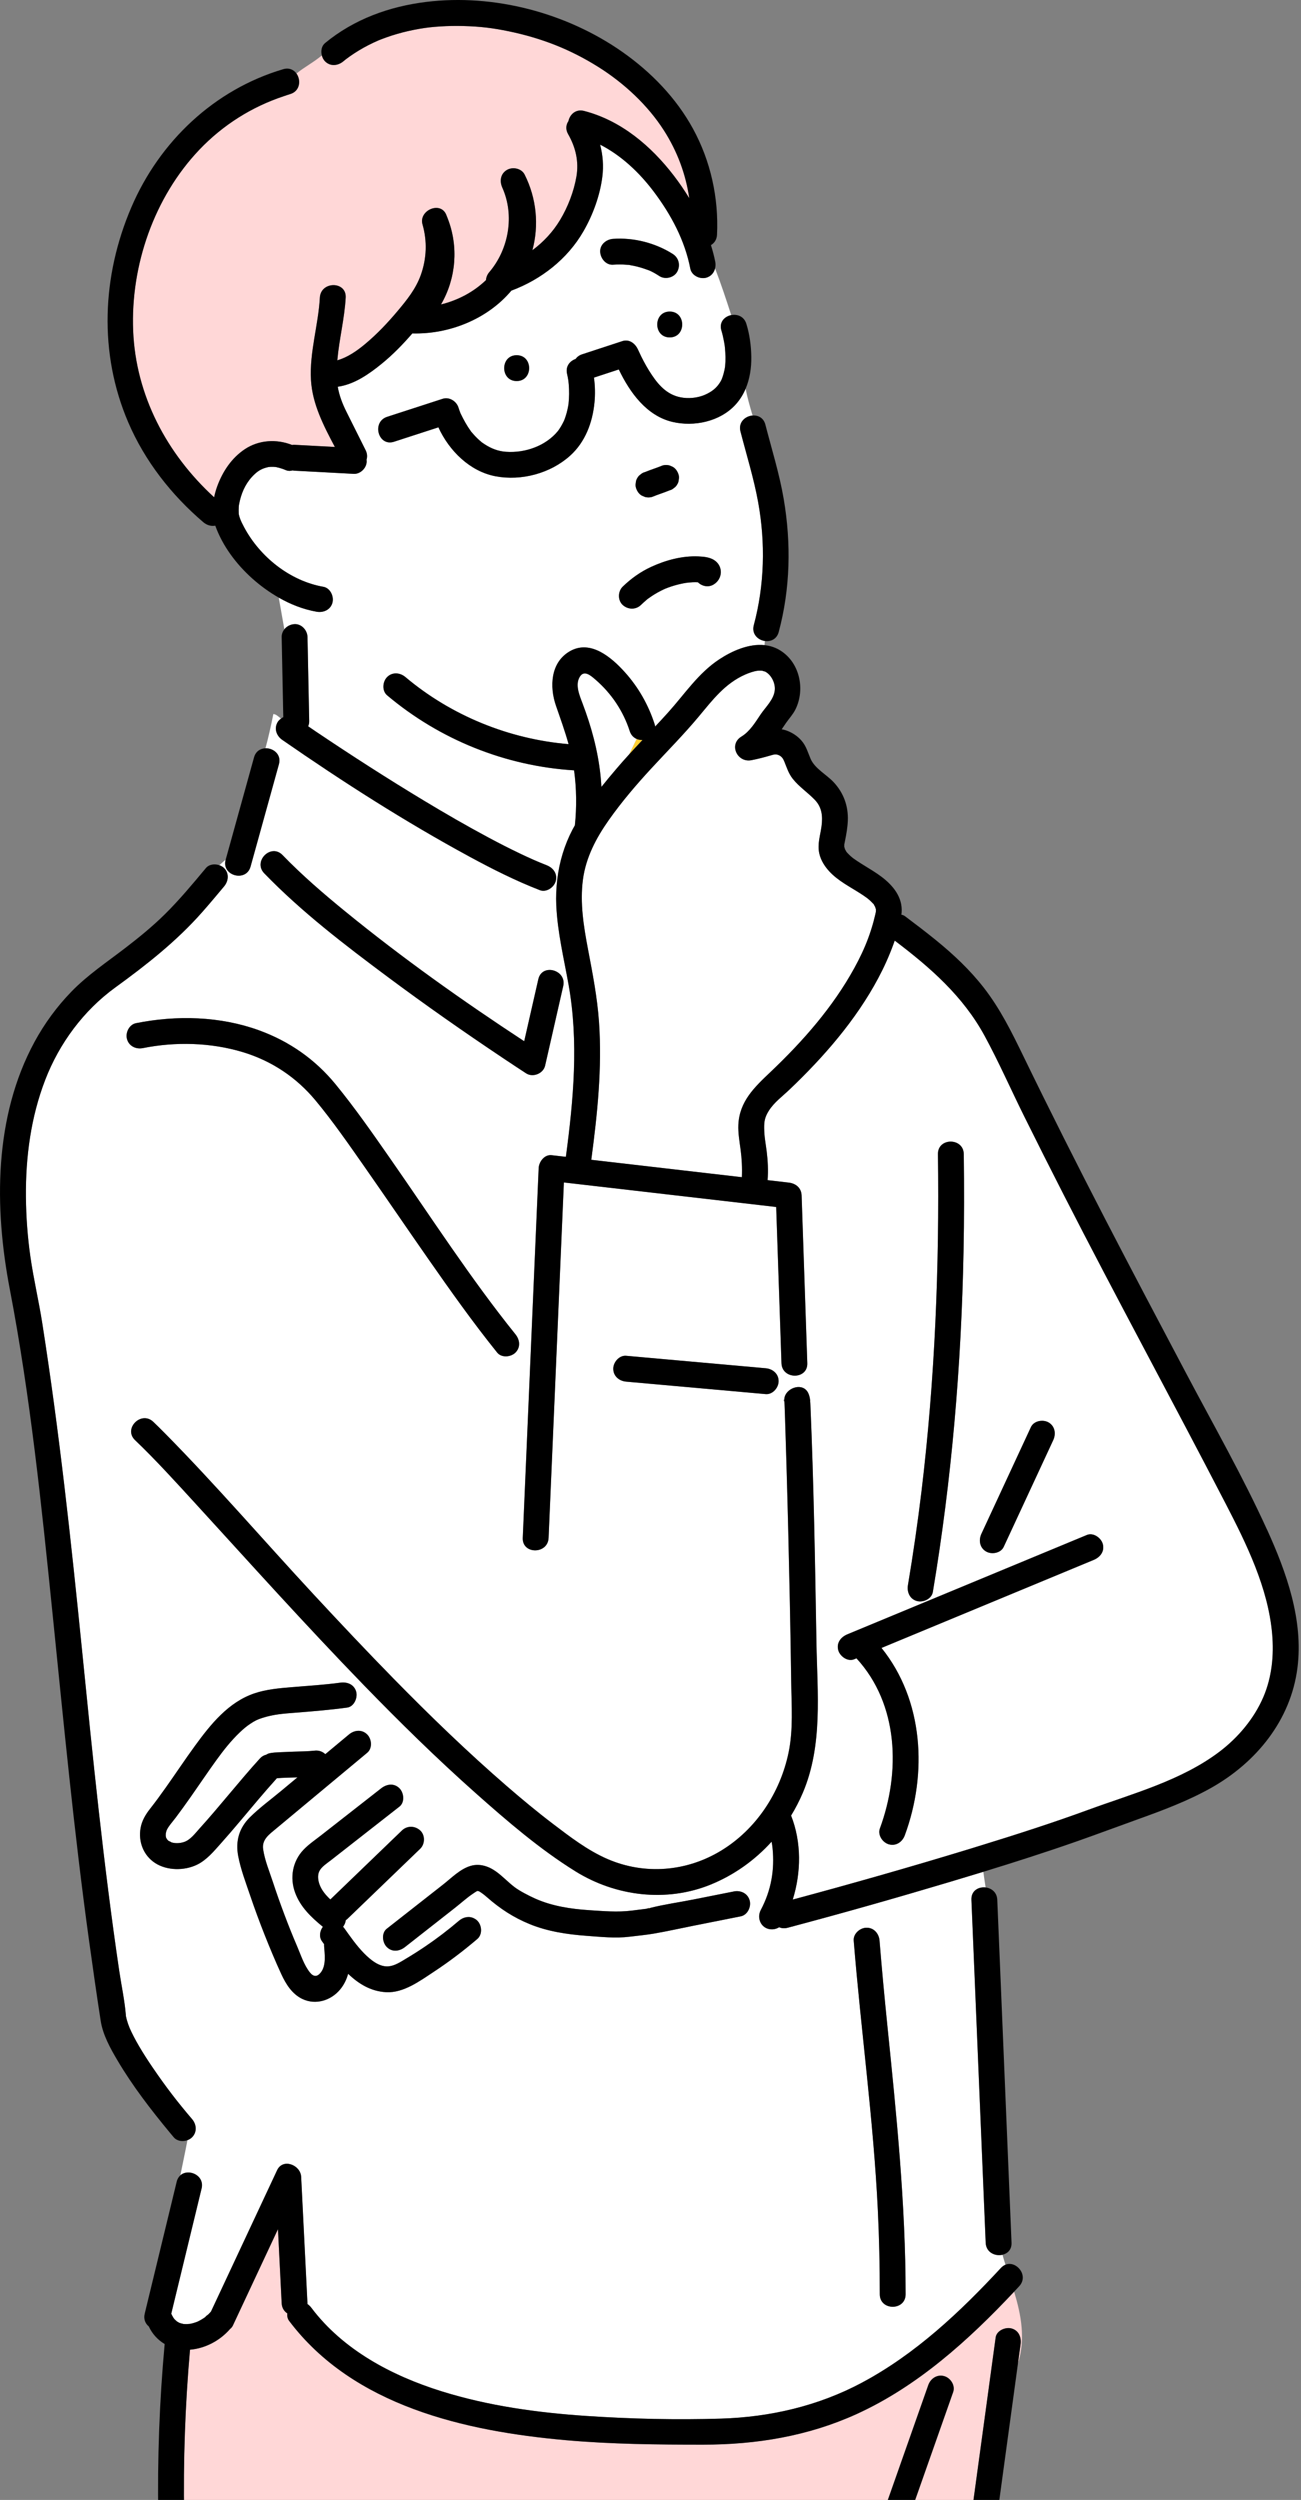 <?xml version="1.0" encoding="UTF-8"?>
<svg xmlns="http://www.w3.org/2000/svg" version="1.1" viewBox="0 0 113 217">
  <rect x="0" y="0" width="113" height="217" fill="#808080" stroke="none"/>
  <defs>
    <style>
      .cls-1 {
        fill: #fff;
      }

      .cls-2 {
        fill: none;
      }

      .cls-3 {
        fill: #ffcf32;
      }

      .cls-4 {
        fill: #ffd7d7;
      }
    </style>
  </defs>
  <g>
    <g id="_レイヤー_1" data-name="レイヤー_1">
      <g>
        <path class="cls-2" d="M66.412,58.282c-.003-0-.007-.001-.01-.002.003.001.007.001.01.002Z"></path>
        <path class="cls-2" d="M65.778,58.225c.023-.003.055-.006.091-.008-.036.002-.067.005-.091.008Z"></path>
        <polygon class="cls-2" points="66.228 58.222 66.227 58.222 66.228 58.222 66.228 58.222"></polygon>
        <path class="cls-2" d="M66.237,58.232c-.012-.005-.018-.01-.009-.01h0c-.009.001-.003.005.009.01Z"></path>
        <path class="cls-2" d="M66.242,58.235c.006.002.014.005.022.008-.008-.003-.016-.005-.022-.008Z"></path>
        <path class="cls-2" d="M66.276,58.247c.008.003.015.005.024.007-.008-.003-.016-.005-.024-.007Z"></path>
        <path class="cls-2" d="M66.365,58.272c.005.001.011.003.016.004-.005-.001-.01-.002-.016-.004Z"></path>
        <path class="cls-2" d="M66.321,58.26c.007.002.014.004.021.006-.007-.002-.014-.004-.021-.006Z"></path>
        <path class="cls-3" d="M56.188,165.68c.066-.006.261-.024.262-.034.002-.012-.004-.02-.014-.025-.075.019-.152.034-.227.054-.012.003-.015.003-.022.005Z"></path>
        <path class="cls-3" d="M17.808,201.144c.13-.092.081-.088.032-.044-.015.016-.027.032-.036.047.001-.001.003-.002.004-.003Z"></path>
        <polygon class="cls-3" points="17.804 201.146 17.801 201.148 17.796 201.157 17.804 201.146"></polygon>
        <path class="cls-3" d="M60.857,50.555c.037.022.096.046.196.054-.06-.005-.136-.038-.196-.054Z"></path>
        <path class="cls-3" d="M16.447,201.726c.033-.004.065-.009.097-.009-.018-0-.03 0-.045 0-.004.001-.007.002-.011.003-.013.003-.027.004-.041.006Z"></path>
        <path class="cls-3" d="M15.601,201.638c.026.011.053.022.075.037-.016-.011-.034-.021-.053-.029-0-0-.001-0-.002-0-.009-.003-.013-.005-.021-.007Z"></path>
        <path class="cls-3" d="M70.334,121.783c.018-.06.03-.111.036-.154-.002-.026-.005-.052-.007-.077-.003.082-.012.159-.028.231Z"></path>
        <path class="cls-3" d="M70.33,121.8c-.001.006-.004.011-.006.017.001-0.0.001-0.0.002-0.0.002-.007.002-.011.004-.017Z"></path>
        <path class="cls-3" d="M68.135,121.727c-.002-.014-.002-.028-.003-.042 0.0.012.001.025.002.037 0.0.001.001.003.002.005Z"></path>
        <path class="cls-3" d="M68.131,121.646c.001-.041-.003-.073-.009-.101-.001.049.006.093.01.139-0-.013-.002-.026-.002-.039Z"></path>
        <path class="cls-3" d="M55.807,64.232c-.174.006-.348-.021-.509-.09l-.653,1.341c.383-.421.772-.836,1.162-1.251Z"></path>
        <path class="cls-3" d="M15.601,201.638c-.01-.005-.02-.01-.03-.015-.045-.017-.059-.016.03.015Z"></path>
        <path class="cls-1" d="M68.398,167.336c-.278.073-.522.044-.727-.048-.35.226-.831.251-1.193.04-.538-.315-.685-.999-.402-1.535.899-1.703,1.212-3.473,1.022-5.363-.006-.057-.013-.114-.019-.171-.004-.023-.024-.168-.027-.186-.011-.07-.026-.139-.039-.209-1.458,1.609-3.26,2.897-5.299,3.725-3.844,1.56-8.238,1.02-11.736-1.152-3.097-1.922-5.93-4.362-8.649-6.775-3.39-3.01-6.628-6.187-9.786-9.443-2.516-2.594-4.982-5.236-7.426-7.891-2.413-2.621-4.8-5.265-7.208-7.89-1.69-1.843-3.375-3.704-5.183-5.432-1.046-1.0.543-2.584,1.586-1.586.344.329.683.665,1.018,1.004,4.43,4.487,8.552,9.282,12.839,13.904,2.319,2.5,4.662,4.986,7.053,7.425,3.146,3.208,6.379,6.331,9.774,9.27,1.301,1.126,2.66,2.255,4.005,3.277,1.493,1.135,3.033,2.322,4.763,3.069,3.243,1.401,6.866,1.09,9.853-.721,3.056-1.853,5.141-5.026,5.869-8.505.42-2.008.26-4.094.232-6.131-.031-2.323-.072-4.646-.119-6.969-.081-4.028-.18-8.056-.297-12.083-.038-1.297-.076-2.593-.12-3.89-.012-.366-.025-.732-.039-1.098-.003-.083-.008-.168-.011-.252-.089-.276-.035-.293-.012-.177 0-.003-.001-.006-.001-.009.003-.106.01-.222.041-.316.137-.411.542-.715.965-.798.427-.084.873.054,1.085.53.091.205.13.397.15.599 0-.006.002-.01.002-.016.002-.079.023-.031.006.093.005.062.009.125.012.19.295,6.911.41,13.835.529,20.75.075,4.38.574,8.929-1.186,13.06-.291.683-.631,1.341-1.016,1.97.911,2.302.882,4.926.145,7.291,5.117-1.374,10.215-2.825,15.283-4.371.362-.11.722-.223,1.084-.335,3.119-.96,6.23-1.959,9.294-3.081,3.854-1.411,8.103-2.541,11.418-5.058,1.605-1.218,2.992-2.863,3.792-4.722.745-1.732.932-3.628.769-5.492-.348-3.993-2.222-7.801-4.038-11.308-4.64-8.963-9.473-17.825-14.068-26.812-1.162-2.273-2.312-4.553-3.446-6.84-1.145-2.308-2.189-4.685-3.42-6.949-1.876-3.453-4.724-5.938-7.812-8.273-.039.109-.077.22-.116.327-.367,1.003-.808,1.981-1.309,2.923-1.944,3.649-4.738,6.849-7.719,9.687-.607.578-1.336,1.112-1.788,1.828-.34.539-.414.917-.407,1.501.009.783.122,1.264.217,2.019.105.836.144,1.669.081,2.509.611.071,1.222.141,1.833.212.622.072,1.099.463,1.122,1.122.021.604.041,1.207.061,1.811.144,4.248.288,8.496.432,12.743.025.723-.523,1.082-1.083,1.082-.561-0-1.135-.362-1.16-1.082-.02-.604-.041-1.207-.061-1.811-.133-3.916-.266-7.832-.398-11.747-.484-.056-.968-.112-1.452-.168-3.698-.427-7.395-.854-11.093-1.281-1.965-.227-3.93-.454-5.895-.681-.038.895-.077,1.791-.116,2.686-.248,5.766-.496,11.531-.744,17.297-.156,3.624-.312,7.247-.468,10.87-.062,1.44-2.305,1.443-2.243,0,.056-1.31.113-2.621.169-3.931.248-5.766.496-11.531.744-17.297.156-3.623.312-7.247.468-10.87.024-.549.501-1.193,1.122-1.122.414.048.827.096,1.241.143.664-4.954,1.122-9.996.233-14.951-.408-2.277-.96-4.545-1.065-6.865-.035-.777-.002-1.545.09-2.302.182-1.488.61-2.931,1.319-4.288.065-.125.137-.246.205-.369.166-1.586.145-3.198-.069-4.773-5.96-.368-11.666-2.662-16.237-6.512-.465-.392-.4-1.186,0-1.586.454-.454,1.123-.39,1.586,0,3.977,3.349,9,5.392,14.173,5.824-.313-1.127-.71-2.223-1.099-3.349-.566-1.64-.472-3.738,1.2-4.709,1.804-1.048,3.636.535,4.793,1.821,1.175,1.306,2.041,2.834,2.58,4.504.023.072.035.14.045.207.383-.409.764-.82,1.139-1.237,1.436-1.596,2.612-3.403,4.435-4.601,1.109-.729,2.564-1.376,3.929-1.23.008-.119.019-.239.031-.36-.609-.086-1.17-.609-.964-1.376.935-3.485,1.021-7.15.374-10.696-.378-2.068-1.007-4.08-1.531-6.114-.207-.803.415-1.338,1.052-1.387-.228-.779-.451-1.54-.604-2.327-.215.509-.508.985-.894,1.402-1.346,1.455-3.594,1.925-5.473,1.477-2.223-.53-3.682-2.53-4.648-4.551-.719.236-1.438.471-2.157.707.099.723.113,1.47.043,2.178-.17,1.726-.799,3.417-2.116,4.601-1.706,1.535-4.228,2.212-6.476,1.787-2.217-.419-4.026-2.201-4.963-4.249-1.285.417-2.569.833-3.854,1.25-1.379.447-1.964-1.72-.596-2.163,1.607-.521,3.213-1.042,4.82-1.563.585-.19,1.216.221,1.38.783.019.066.041.131.065.196.028.075.056.15.084.225.008.022.011.032.016.046.005.011.008.016.016.032.257.532.533,1.04.88,1.52.025.034.031.045.031.047.014.015.035.039.075.084.041.047.081.095.122.142.106.12.216.236.331.347.118.115.241.224.368.329.019.016.028.023.04.034.014.01.029.019.055.037.056.039.113.078.17.116.618.403,1.216.616,1.865.662,1.705.122,3.465-.536,4.495-1.782.031-.041.093-.121.105-.14.058-.087.115-.173.169-.263.088-.146.165-.297.241-.449.017-.034.032-.069.048-.105.01-.03.062-.16.068-.178.05-.154.102-.306.145-.463.049-.182.091-.367.125-.552.011-.061.021-.121.031-.182.002-.013.003-.017.005-.027.001-.012.001-.017.003-.033.028-.283.047-.566.049-.851.002-.274-.008-.547-.031-.82-.009-.106-.022-.212-.031-.318-.001-.008-.001-.009-.001-.016-.001-.006-.001-.006-.003-.013-.034-.182-.059-.366-.105-.546-.169-.665.23-1.144.734-1.319.126-.177.314-.322.571-.406,1.164-.381,2.327-.763,3.491-1.144.605-.198,1.118.21,1.35.722-.026-.059-.043-.102.038.077.083.183.168.365.257.545.274.554.58,1.094.925,1.608.667.992,1.456,1.814,2.732,1.965.699.083,1.446-.031,2.073-.353.565-.291.891-.6,1.183-1.105.161-.278.339-.987.366-1.254.054-.539.038-1.081-.012-1.62-.002-.018-.016-.142-.021-.187-.001-.01-.003-.018-.003-.021-.016-.106-.034-.212-.053-.317-.03-.165-.064-.329-.102-.491-.037-.16-.077-.321-.126-.478-.228-.73.268-1.234.85-1.349-.43-1.332-.885-2.713-1.405-4.061-.09.378-.349.697-.77.813-.551.152-1.265-.188-1.38-.783-.474-2.451-1.664-4.684-3.183-6.697-1.243-1.648-2.809-3.131-4.653-4.071.237.902.314,1.838.192,2.799-.209,1.643-.824,3.312-1.652,4.744-1.385,2.395-3.672,4.172-6.248,5.13-2.081,2.475-5.397,3.802-8.602,3.715-.813.941-1.685,1.837-2.648,2.622-1.104.9-2.385,1.802-3.83,2.007.132.754.395,1.454.756,2.176.555,1.11,1.11,2.22,1.665,3.33.148.295.155.581.079.833.004.034.012.065.013.1.026.583-.535,1.153-1.122,1.122-.216-.011-.432-.023-.648-.035-1.5-.08-2.999-.16-4.499-.24-.059-.003-.115-.014-.17-.024-.185.054-.379.06-.562-.016-.194-.081-.389-.154-.593-.209-.048-.013-.294-.066-.289-.07-.15-.019-.306-.021-.457-.015-.057.002-.115.007-.173.013-.009.002-.016.004-.039.009-.517.115-.833.289-1.184.618-.669.627-1.061,1.394-1.281,2.302-.029.12-.052.24-.075.361-.002.01-.003.015-.004.022-.005.044-.01.088-.013.131-.014.205-.01.406-.003.611 0.0.005-0.0.005,0,.009.004.026.008.051.014.076.023.091.046.181.076.269.095.281.234.55.372.811,1.377,2.585,3.983,4.67,6.893,5.181.6.105.932.839.783,1.38-.171.623-.784.888-1.38.783-1.156-.203-2.256-.638-3.277-1.219l.484,2.743c.21-.262.536-.431.886-.447.614-.028,1.11.535,1.122,1.122.006.306.012.612.019.919.043,2.127.086,4.255.129,6.382.003.161-.03.311-.091.445.237.16.471.322.708.482,3.067,2.06,6.177,4.059,9.341,5.966,1.852,1.116,3.724,2.2,5.632,3.218.901.481,1.81.946,2.731,1.386.851.406,1.542.713,2.307,1.009.497.193.858.62.823,1.149-.005.075-.018.152-.039.231-.149.542-.815,1.003-1.38.783-2.089-.81-4.097-1.819-6.066-2.886-5.624-3.045-11.052-6.519-16.308-10.161-.499-.346-.729-.977-.402-1.535.072-.122.177-.222.295-.309-.249-.205-.457-.394-.663-.394-.212,1.059-.425,2.017-.684,2.97.682-.019,1.403.532,1.166,1.386-.821,2.961-1.641,5.921-2.462,8.882-.386,1.392-2.549.797-2.163-.596 0-0.0 0-.001 0-.001-.186.154-.369.314-.547.48.156.055.299.138.41.249.456.456.388,1.121,0,1.586-.626.751-1.254,1.499-1.901,2.232-2.227,2.525-4.84,4.576-7.557,6.548-2.752,1.997-4.857,4.847-6.078,8.012-1.25,3.238-1.709,6.707-1.678,10.164.016,1.737.144,3.479.39,5.199.276,1.931.726,3.827,1.029,5.753,1.48,9.418,2.503,18.895,3.454,28.378.932,9.288,1.863,18.578,3.227,27.815.188,1.27.468,2.552.577,3.83.006.072.007.104.005.121.002.008.003.01.006.02.029.106.047.215.076.321.066.238.15.471.243.7.005.004.135.296.16.35.064.133.13.265.198.396.144.277.296.551.454.821.368.631.765,1.244,1.176,1.847,1.144,1.677,2.13,2.967,3.432,4.491.395.462.457,1.129,0,1.586-.108.108-.244.189-.392.244-.19,1.018-.415,2.036-.617,3.054.698-.615,2.122-.008,1.84,1.15-.882,3.621-1.754,7.245-2.635,10.866.055.117.113.232.182.341.022.034.051.071.077.108.005.006.01.011.015.017.043.048.092.09.14.132-.005-.01.019.006.085.076.048.031.097.06.148.087.016.009.032.017.049.024.015.006.034.014.053.023.1.034.202.055.305.081.003.001.003.001.006.002.024.002.048.005.072.006.119.007.238.006.357-.001.027-.002.055-.004.083-.007-.089.008-.154-.007.053-.008.119-.023.237-.051.353-.086.101-.03.198-.068.297-.103.001-.001.002-.001.003-.002.058-.03.118-.057.175-.088.107-.057.212-.118.314-.183.054-.035.107-.071.159-.107.01-.019.024-.036.039-.049.072-.076.202-.154.262-.212.079-.076.152-.158.225-.239.229-.49.458-.979.688-1.469,1.685-3.599,3.37-7.198,5.054-10.797.505-1.078,2.039-.453,2.09.566.182,3.662.365,7.324.547,10.986.001.021-.003.038-.003.058.128.09.245.201.343.331,2.75,3.651,6.977,5.894,11.286,7.239,4.113,1.284,8.377,1.867,12.658,2.151,3.859.256,7.77.347,11.637.228,4.268-.132,8.446-1.098,12.24-3.121,4.639-2.474,8.521-6.127,12.07-9.955.126-.135.261-.227.4-.282-.091-.288-.179-.576-.261-.864-.634.151-1.427-.195-1.462-1.043-.051-1.222-.102-2.445-.153-3.667-.222-5.337-.444-10.673-.666-16.01-.14-3.365-.28-6.729-.42-10.094-.033-.793.627-1.146,1.239-1.068-.072-.454-.141-.908-.201-1.361-.968.297-1.938.59-2.908.879-4.682,1.397-9.384,2.734-14.107,3.983ZM85.242,133.137c1.434-3.088,2.867-6.176,4.301-9.263.256-.552,1.05-.686,1.535-.402.557.326.657.986.402,1.535-1.434,3.088-2.867,6.176-4.301,9.263-.256.552-1.05.686-1.535.402-.557-.326-.657-.986-.402-1.535ZM78.859,137.594c.456-2.713.851-5.436,1.18-8.168,1.167-9.702,1.559-19.482,1.427-29.249-.02-1.446,2.224-1.442,2.243,0,.038,2.816.035,5.633-.02,8.449-.192,9.904-1.027,19.793-2.667,29.564-.101.601-.842.931-1.38.783-.626-.172-.884-.783-.783-1.38ZM73.593,141.865c.861-.357,1.722-.714,2.583-1.071,3.727-1.545,7.453-3.089,11.18-4.634,2.35-.974,4.699-1.948,7.049-2.922.563-.233,1.235.255,1.38.783.175.636-.224,1.148-.783,1.38-.861.357-1.722.714-2.583,1.071-3.727,1.545-7.453,3.089-11.18,4.634-1.558.646-3.117,1.292-4.675,1.938,3.653,4.531,4.007,10.89,2.024,16.266-.21.57-.753.956-1.38.783-.549-.151-.993-.811-.783-1.38,1.799-4.876,1.638-10.773-2.035-14.768-.067.028-.133.055-.2.083-.563.233-1.235-.255-1.38-.783-.175-.636.224-1.148.783-1.38ZM54.388,117.686c.504.045,1.008.09,1.512.135,3.535.316,7.07.631,10.605.947.606.054,1.122.47,1.122,1.122,0,.568-.517,1.176-1.122,1.122-.504-.045-1.008-.09-1.512-.135-3.535-.316-7.07-.631-10.605-.947-.606-.054-1.122-.47-1.122-1.122,0-.568.517-1.176,1.122-1.122ZM55.223,41.909c.007-.149.051-.288.133-.417.07-.131.167-.236.289-.315.108-.099.235-.166.381-.201.503-.209,1.026-.366,1.529-.575.199-.053.398-.053.596,0,.089.038.179.075.268.113.259.137.428.399.516.67.047.149.053.298.02.447-.007.149-.051.288-.133.417-.07.131-.167.236-.289.315-.108.099-.236.166-.381.201-.503.209-1.026.366-1.529.575-.199.053-.398.053-.596,0-.089-.038-.179-.075-.268-.113-.259-.137-.428-.399-.515-.67-.047-.149-.053-.298-.02-.447ZM54.085,50.924c.721-.702,1.559-1.3,2.475-1.72,1.265-.581,2.687-.968,4.09-.908.45.019.968.064,1.362.31.819.513.784,1.638-.031,2.131-.455.276-1.006.154-1.362-.195-.153-.006-.305-.008-.459-.001-.124.005-.248.015-.371.027-.03.003-.072.012-.111.021-.131.037-.078.019,0,0,.021-.006.044-.012.076-.021-.066.019-.141.021-.209.032-.34.058-.676.136-1.006.235-.172.051-.343.108-.512.17-.081.03-.161.063-.242.094-.045.02-.089.04-.133.06-.363.169-.714.365-1.048.586-.108.071-.212.147-.317.222-.02.014-.031.022-.042.029-.011.01-.023.02-.043.038-.181.155-.359.31-.53.476-.449.437-1.133.416-1.586,0-.442-.406-.421-1.176,0-1.586ZM58.17,29.288c-1.446,0-1.443-2.243,0-2.243,1.446,0,1.443,2.243,0,2.243ZM53.251,20.733c1.798-.126,3.648.348,5.174,1.305.531.333.694.983.402,1.535-.277.524-1.037.715-1.535.402-.322-.202-.68-.43-1.044-.551-.044-.015-.087-.029-.105-.036-.074-.027-.149-.054-.224-.079-.188-.063-.378-.118-.57-.166-.192-.048-.386-.089-.581-.122-.052-.009-.104-.017-.156-.025.047.006.094.012.141.019-.091-.032-.219-.025-.315-.033-.395-.033-.791-.034-1.187-.006-.627.044-1.096-.549-1.122-1.122-.028-.635.538-1.081,1.122-1.122ZM44.876,30.833c1.446,0,1.443,2.243,0,2.243-1.446,0-1.443-2.243,0-2.243ZM24.538,74.22c1.7,1.756,3.558,3.355,5.451,4.899,4.95,4.037,10.193,7.761,15.541,11.264.409-1.795.818-3.591,1.227-5.386.321-1.409,2.483-.809,2.163.596-.524,2.302-1.049,4.604-1.573,6.907-.156.687-1.056,1.053-1.648.67-.692-.448-1.379-.905-2.064-1.363-3.37-2.254-6.694-4.579-9.947-7-3.733-2.779-7.492-5.649-10.736-9.001-1.005-1.038.58-2.625,1.586-1.586ZM11.03,90.194c-.152-.554.189-1.261.783-1.38,3.517-.705,7.293-.612,10.686.62,2.631.955,4.874,2.523,6.642,4.68,1.691,2.063,3.22,4.261,4.745,6.448,3.566,5.114,6.997,10.433,10.884,15.26.381.473.467,1.12,0,1.586-.396.396-1.206.472-1.586,0-2.124-2.638-4.084-5.406-6.021-8.182-1.819-2.606-3.607-5.234-5.428-7.839-1.423-2.036-2.848-4.089-4.333-5.872-1.664-1.999-3.789-3.419-6.29-4.181-2.812-.856-5.896-.919-8.702-.356-.596.119-1.21-.164-1.38-.783ZM41.458,168.305c-1.196,1.019-2.45,1.973-3.763,2.837-1.202.791-2.643,1.867-4.157,1.784-1.329-.073-2.394-.725-3.302-1.599-.133.488-.351.951-.698,1.367-.795.955-2.114,1.365-3.265.825-.897-.421-1.443-1.297-1.843-2.166-.515-1.119-.991-2.259-1.445-3.404-.445-1.122-.863-2.254-1.251-3.397-.381-1.122-.824-2.278-1.046-3.444-.246-1.295.079-2.432,1.018-3.364.836-.829,1.813-1.54,2.718-2.293.47-.391.941-.783,1.411-1.174-.035.001-.07.003-.104.004-.558.021-1.126.022-1.684.072-1.106,1.224-2.159,2.492-3.22,3.754-.536.638-1.079,1.27-1.634,1.891-.612.684-1.242,1.453-2.085,1.862-1.1.533-2.603.525-3.639-.149-1.018-.662-1.464-1.849-1.262-3.025.109-.634.427-1.17.818-1.668.47-.597.917-1.212,1.357-1.832.86-1.212,1.681-2.451,2.557-3.652,1.355-1.858,2.896-3.782,5.15-4.546,1.043-.354,2.173-.45,3.264-.541,1.403-.118,2.808-.2,4.204-.389.42-.057.835.036,1.11.314.119.121.215.273.269.469.145.528-.182,1.299-.783,1.38-1.495.202-2.993.325-4.496.444-1.043.083-1.913.137-2.916.467-.38.125-.571.213-.985.483-.346.226-.619.461-.935.762-.768.73-1.424,1.567-2.044,2.424-.759,1.049-1.478,2.126-2.223,3.184-.424.602-.854,1.2-1.296,1.789-.19.254-.433.53-.598.771-.109.16-.178.292-.213.4-.009.029-.039.18-.05.212-.004.07-.006.14-.003.21 0.0.001-0.0.001,0,.001.004.018.009.036.015.067.007.032.01.052.013.07 0.0.001.001.001.001.002.027.057.062.111.097.165.019.017.072.075.108.113.042.01.27.128.249.132.304.096.717.105,1.118-.032.546-.186.954-.746,1.328-1.159,1.798-1.985,3.444-4.101,5.246-6.083.168-.185.354-.285.542-.328.089-.056.184-.103.287-.127.292-.068.613-.076.913-.092.377-.02.755-.034,1.133-.048.625-.024,1.264-.019,1.887-.091.354-.039.683.077.922.309.685-.57,1.37-1.14,2.054-1.71.467-.389,1.125-.461,1.586,0,.401.401.466,1.198,0,1.586-1.847,1.537-3.693,3.073-5.54,4.61-.795.662-1.592,1.323-2.386,1.986-.583.486-1.234.933-1.114,1.772.137.955.541,1.925.843,2.839.311.944.642,1.881.992,2.811.353.939.725,1.872,1.121,2.793.316.735.596,1.622,1.102,2.255.316.396.639.412.96-.004.479-.62.323-1.609.275-2.329-.003-.038.004-.074.006-.111-.065-.091-.13-.183-.195-.272-.266-.371-.18-.888.084-1.243-1.004-.822-1.947-1.71-2.407-2.958-.479-1.297-.233-2.719.724-3.726.451-.475,1.015-.853,1.529-1.255.598-.468,1.196-.936,1.795-1.403,1.142-.893,2.284-1.786,3.426-2.679.479-.374,1.115-.472,1.586,0,.392.392.478,1.213,0,1.586-1.985,1.552-3.971,3.103-5.955,4.657-.336.263-.816.559-1.008.955-.177.366-.104.827.036,1.19.188.485.534.894.924,1.261,2.073-1.996,4.146-3.993,6.219-5.989.452-.435,1.132-.417,1.586,0,.441.405.423,1.179,0,1.586-2.106,2.028-4.213,4.056-6.319,6.085-.045.044-.094.08-.144.114-.031.212-.113.412-.238.571.033.038.068.075.097.116.545.76,1.076,1.53,1.735,2.199.531.538,1.298,1.187,2.102,1.124.551-.043,1.059-.385,1.522-.66.561-.333,1.111-.684,1.652-1.048,1.032-.696,2.019-1.45,2.967-2.258.379-.323.894-.418,1.319-.192.094.05.185.11.267.192.404.404.461,1.193,0,1.586ZM64.331,166.346c-1.372.272-2.743.544-4.115.817-1.151.228-2.301.49-3.458.686-.687.116-1.387.177-2.078.264-1.213.152-2.521.011-3.736-.078-1.681-.123-3.375-.376-4.943-1.018-1.403-.574-2.563-1.334-3.694-2.326-.237-.208-.47-.392-.745-.548.057.032-.19.007-.017-.027-.103.02-.121.039-.235.107-.077.046-.15.1-.225.15-.54.36-1.037.817-1.544,1.214-1.453,1.14-2.907,2.279-4.36,3.419-.478.375-1.115.471-1.586,0-.392-.392-.477-1.212,0-1.586,1.628-1.276,3.256-2.553,4.884-3.829.737-.578,1.507-1.38,2.434-1.635.767-.211,1.517.039,2.147.481.584.41,1.062.939,1.627,1.368.44.334,1.216.74,1.815,1.006,1.461.648,3.07.892,4.653.997,1.222.081,2.489.193,3.707.04.433-.054.867-.109,1.3-.163.001-0.0.009-.001.012-.001-.001-.009.208-.087.265-.06,1.238-.316,2.534-.494,3.783-.741,1.172-.233,2.343-.465,3.515-.697.596-.118,1.209.163,1.38.783.152.554-.189,1.262-.783,1.38ZM76.416,199.149c0-2.449-.052-4.898-.171-7.345-.38-7.809-1.466-15.563-2.094-23.353-.049-.607.553-1.122,1.122-1.122.641,0,1.073.518,1.122,1.122.197,2.444.426,4.885.675,7.325.794,7.787,1.591,15.535,1.59,23.373-0,1.446-2.244,1.443-2.243,0Z"></path>
        <path class="cls-4" d="M25.196,8.169c-.182.054-.359.119-.538.178-2.796.923-5.308,2.51-7.344,4.648-3.927,4.123-5.978,10.045-5.751,15.705.226,5.639,2.929,10.71,7.034,14.468.07-.34.164-.671.278-.979.473-1.277,1.247-2.44,2.395-3.202,1.218-.808,2.758-.892,4.099-.361.068-.012.138-.018.208-.015.216.012.432.023.648.035.953.051,1.905.102,2.858.152-.976-1.842-1.956-3.724-2.075-5.818-.137-2.411.64-4.755.772-7.148.08-1.438,2.323-1.443,2.243,0-.101,1.829-.568,3.626-.728,5.448.883-.258,1.671-.796,2.404-1.406,1.042-.867,1.98-1.859,2.85-2.896.783-.933,1.572-1.905,2.003-3.119.506-1.427.561-2.927.143-4.382-.344-1.199,1.53-2.039,2.05-.864.039.089.07.181.107.271.002-.001.004-.002.006-.003.005.017.008.034.013.051.98,2.48.737,5.252-.569,7.496,1.457-.359,2.821-1.069,3.906-2.113.019-.241.108-.481.281-.683,1.7-1.987,2.221-4.938,1.138-7.346-.249-.555-.166-1.202.402-1.535.5-.292,1.262-.138,1.535.402,1.044,2.068,1.256,4.409.676,6.568.955-.71,1.781-1.589,2.399-2.617.686-1.139,1.201-2.472,1.426-3.784.223-1.304-.07-2.539-.722-3.676-.24-.419-.181-.822.027-1.129.123-.572.631-1.073,1.361-.884,3.208.829,5.818,3.041,7.798,5.624.473.618.922,1.273,1.339,1.954-.308-2.083-1.029-4.053-2.208-5.894-1.407-2.196-3.466-4.105-5.697-5.505-2.439-1.53-4.914-2.498-7.769-3.091-1.38-.287-2.466-.42-3.939-.46-.676-.019-1.354-.007-2.029.037-.739.048-1.204.104-1.786.204-.656.113-1.307.26-1.946.445-.323.093-.643.196-.959.309-.132.047-.264.096-.395.147-.065.025-.13.051-.195.077-.027.01-.041.016-.058.023-.005.002-.006.003-.012.005-.586.252-1.156.543-1.702.872-.263.159-.521.326-.772.503-.123.087-.245.175-.365.267-.006.005-.01.008-.021.017-.066.053-.132.107-.198.161-.469.387-1.124.463-1.586,0-.135-.135-.229-.319-.28-.515-.692.591-1.539,1.02-2.204,1.576.404.568.319,1.526-.554,1.783Z"></path>
        <path class="cls-4" d="M74.4,209.547c-4.223,1.922-8.731,2.656-13.35,2.656-3.977 0-7.956-.038-11.92-.391-8.739-.776-18.454-2.965-24.02-10.357-.141-.188-.183-.418-.155-.645-.27-.177-.47-.467-.491-.877-.107-2.146-.214-4.292-.321-6.438-1.305,2.788-2.61,5.575-3.915,8.362-.059.126-.148.228-.253.31-.001.002-.003.004-.004.006-.872,1.001-2.141,1.675-3.469,1.787-.423,4.813-.593,9.644-.511,14.473h60.62c1.339-3.8,2.677-7.599,4.016-11.399.202-.573.76-.954,1.38-.783.555.152.985.808.783,1.38-1.269,3.601-2.537,7.202-3.806,10.802h5.374c.707-5.178,1.414-10.357,2.121-15.535.083-.604.856-.927,1.38-.783.639.175.865.78.783,1.38-.077.564-.154,1.128-.231,1.692.68-2.194.279-4.25-.328-6.266-3.952,4.211-8.386,8.215-13.684,10.626Z"></path>
        <path d="M64.316,37.455c.524,2.033,1.154,4.046,1.531,6.114.647,3.546.561,7.211-.374,10.696-.206.767.355,1.29.964,1.376.499.071,1.031-.151,1.199-.78,1.012-3.772,1.089-7.692.437-11.531-.372-2.193-1.04-4.321-1.595-6.471-.154-.597-.637-.828-1.111-.791-.637.05-1.259.584-1.052,1.387Z"></path>
        <path d="M53.251,22.977c.395-.028.791-.028,1.187.006.096.008.224.001.315.033-.047-.006-.094-.012-.141-.019.052.008.104.016.156.025.195.033.389.074.581.122.192.048.382.103.57.166.075.025.15.051.224.079.018.007.061.021.105.036.364.121.722.349,1.044.551.498.312,1.258.122,1.535-.402.291-.551.129-1.201-.402-1.535-1.526-.957-3.376-1.431-5.174-1.305-.584.041-1.15.486-1.122,1.122.026.573.495,1.166,1.122,1.122Z"></path>
        <path d="M44.876,33.076c1.443,0,1.446-2.243,0-2.243-1.443,0-1.446,2.243,0,2.243Z"></path>
        <path d="M58.17,29.288c1.443,0,1.446-2.243,0-2.243-1.443,0-1.446,2.243,0,2.243Z"></path>
        <path d="M55.671,52.51c.171-.166.349-.321.53-.476.02-.018.033-.028.043-.038.01-.007.022-.015.042-.029.105-.075.21-.15.317-.222.334-.221.685-.417,1.048-.586.044-.021.089-.041.133-.06.081-.031.161-.064.242-.094.169-.062.34-.119.512-.17.33-.098.666-.177,1.006-.235.068-.011.143-.014.209-.032-.032.009-.054.015-.076.021.038-.009.081-.019.111-.021.124-.012.247-.021.371-.027.154-.007.306-.005.459.001.356.35.906.471,1.362.195.815-.493.85-1.619.031-2.131-.394-.246-.912-.291-1.362-.31-1.403-.06-2.825.328-4.09.908-.916.421-1.754,1.018-2.475,1.72-.421.41-.442,1.18,0,1.586.453.416,1.137.437,1.586,0ZM61.052,50.609c-.099-.008-.159-.032-.196-.054.059.016.135.049.196.054Z"></path>
        <path d="M59.678,50.589c-.078.019-.131.037,0,0h0Z"></path>
        <path d="M28.875,52.317c.149-.541-.184-1.274-.783-1.38-2.91-.511-5.516-2.596-6.893-5.181-.139-.261-.278-.53-.372-.811-.03-.089-.053-.179-.076-.269-.006-.025-.01-.051-.014-.076-0-.004 0-.004,0-.009-.007-.205-.011-.406.003-.611.003-.044.008-.087.013-.131.001-.007.002-.012.004-.022.023-.121.046-.241.075-.361.219-.909.612-1.676,1.281-2.302.352-.329.668-.503,1.184-.618.023-.005.03-.007.039-.009.058-.006.116-.011.173-.013.151-.006.306-.004.457.015-.005.004.241.057.289.07.203.055.399.128.593.209.183.076.377.07.562.016.056.01.111.021.17.024,1.5.08,2.999.16,4.499.24.216.011.432.023.648.035.587.031,1.148-.538,1.122-1.122-.002-.035-.009-.066-.013-.1.077-.252.069-.538-.079-.833-.555-1.11-1.11-2.22-1.665-3.33-.361-.721-.624-1.421-.756-2.176,1.445-.205,2.726-1.108,3.83-2.007.963-.785,1.835-1.681,2.648-2.622,3.206.087,6.522-1.24,8.602-3.715,2.576-.957,4.863-2.735,6.248-5.13.828-1.432,1.443-3.101,1.652-4.744.122-.961.045-1.897-.192-2.799,1.844.94,3.41,2.423,4.653,4.071,1.519,2.014,2.709,4.247,3.183,6.697.115.595.828.935,1.38.783.421-.116.679-.435.77-.813.043-.181.051-.374.014-.567-.094-.488-.226-.97-.374-1.449.29-.173.507-.473.527-.904.152-3.197-.55-6.387-2.087-9.199-1.464-2.677-3.631-4.906-6.116-6.653C49.231,1.116,42.9-.559,37.014.167c-3.209.396-6.267,1.5-8.78,3.571-.309.255-.38.69-.28,1.072.051.196.145.379.28.515.463.463,1.117.387,1.586,0,.066-.054.132-.108.198-.161.01-.008.014-.012.021-.017.12-.091.242-.18.365-.267.251-.177.509-.344.772-.503.547-.329,1.116-.62,1.702-.872.006-.003.007-.003.012-.005.017-.006.031-.012.058-.023.065-.026.13-.052.195-.077.131-.051.262-.1.395-.147.316-.113.637-.216.959-.309.64-.185,1.29-.332,1.946-.445.582-.1,1.046-.156,1.786-.204.675-.044,1.353-.055,2.029-.037,1.473.04,2.559.173,3.939.46,2.854.593,5.33,1.562,7.769,3.091,2.231,1.4,4.291,3.309,5.697,5.505,1.179,1.841,1.901,3.81,2.208,5.894-.417-.68-.866-1.336-1.339-1.954-1.98-2.583-4.59-4.795-7.798-5.624-.731-.189-1.239.312-1.361.884-.208.307-.268.71-.027,1.129.651,1.136.945,2.371.722,3.676-.225,1.312-.74,2.644-1.426,3.784-.619,1.028-1.445,1.907-2.399,2.617.58-2.159.368-4.5-.676-6.568-.273-.541-1.035-.695-1.535-.402-.569.333-.652.98-.402,1.535,1.083,2.408.562,5.359-1.138,7.346-.173.202-.262.442-.281.683-1.085,1.044-2.449,1.754-3.906,2.113,1.306-2.244,1.549-5.016.569-7.496-.005-.017-.008-.034-.013-.051-.002.001-.004.002-.006.003-.036-.09-.067-.181-.107-.271-.52-1.175-2.394-.335-2.05.864.418,1.455.363,2.954-.143,4.382-.431,1.214-1.22,2.186-2.003,3.119-.87,1.037-1.808,2.03-2.85,2.896-.733.61-1.521,1.147-2.404,1.406.16-1.822.627-3.618.728-5.448.08-1.443-2.164-1.438-2.243,0-.132,2.393-.909,4.737-.772,7.148.119,2.094,1.1,3.976,2.075,5.818-.953-.051-1.905-.102-2.858-.152-.216-.011-.432-.023-.648-.035-.07-.004-.14.002-.208.015-1.341-.532-2.881-.447-4.099.361-1.148.762-1.922,1.925-2.395,3.202-.114.309-.208.64-.278.979-4.105-3.759-6.808-8.829-7.034-14.468-.227-5.661,1.824-11.582,5.751-15.705,2.036-2.137,4.548-3.725,7.344-4.648.179-.059.356-.125.538-.178.873-.257.958-1.215.554-1.783-.236-.331-.638-.531-1.15-.38-5.996,1.769-10.749,6.282-13.196,11.994-2.552,5.956-2.842,12.653-.271,18.652,1.442,3.365,3.751,6.316,6.53,8.683.295.252.678.364,1.034.295.628,1.756,1.823,3.342,3.203,4.577.706.633,1.487,1.201,2.319,1.674,1.021.581,2.122,1.016,3.277,1.219.596.105,1.209-.16,1.38-.783Z"></path>
        <path d="M16.679,183.938c-1.302-1.524-2.288-2.814-3.432-4.491-.411-.603-.808-1.217-1.176-1.847-.158-.27-.31-.543-.454-.821-.068-.131-.135-.263-.198-.396-.026-.054-.155-.346-.16-.35-.093-.229-.177-.462-.243-.7-.029-.106-.048-.215-.076-.321-.003-.01-.004-.012-.006-.02.001-.016.001-.049-.005-.121-.109-1.278-.389-2.56-.577-3.83-1.365-9.237-2.296-18.526-3.227-27.815-.951-9.484-1.974-18.96-3.454-28.378-.302-1.926-.752-3.822-1.029-5.753-.246-1.72-.374-3.462-.39-5.199-.031-3.457.428-6.926,1.678-10.164,1.221-3.165,3.326-6.014,6.078-8.012,2.718-1.972,5.33-4.024,7.557-6.548.647-.733,1.275-1.482,1.901-2.232.388-.465.456-1.131,0-1.586-.111-.111-.254-.193-.41-.249-.403-.143-.895-.088-1.176.249-1.148,1.376-2.299,2.759-3.576,4.019-1.072,1.057-2.242,2.007-3.435,2.923-1.591,1.222-3.264,2.335-4.668,3.781-1.256,1.293-2.339,2.771-3.199,4.355-3.53,6.503-3.514,14.371-2.153,21.465,1.785,9.306,2.758,18.773,3.717,28.196.962,9.456,1.863,18.919,3.165,28.336.322,2.329.66,4.695,1.015,6.989.188,1.215.833,2.373,1.45,3.419,1.318,2.232,2.923,4.31,4.575,6.303.107.129.214.258.323.385.289.338.788.396,1.194.244.148-.055.284-.136.392-.244.457-.457.395-1.124,0-1.586Z"></path>
        <path d="M62.663,28.702c.049.157.089.318.126.478.038.163.072.327.102.491.019.105.037.211.053.317 0.0.003.002.011.003.021.005.045.019.168.021.187.05.539.066,1.081.012,1.62-.027.267-.205.976-.366,1.254-.292.504-.618.814-1.183,1.105-.628.322-1.374.436-2.073.353-1.276-.152-2.065-.973-2.732-1.965-.345-.513-.651-1.054-.925-1.608-.089-.18-.173-.362-.257-.545-.082-.18-.064-.137-.038-.077-.232-.512-.745-.921-1.35-.722-1.164.381-2.328.763-3.491,1.144-.257.084-.445.229-.571.406-.503.175-.903.654-.734,1.319.046.18.071.364.105.546.001.006.002.007.003.013.001.007 0.0.008.001.016.01.106.023.212.031.318.022.273.033.546.031.82-.002.284-.021.568-.049.851-.002.016-.002.021-.003.033-.002.01-.003.014-.005.027-.01.061-.02.121-.031.182-.034.186-.076.37-.125.552-.042.157-.094.309-.145.463-.006.018-.058.149-.068.178-.016.035-.031.071-.048.105-.076.152-.154.303-.241.449-.054.09-.111.176-.169.263-.013.019-.074.099-.105.14-1.03,1.246-2.79,1.904-4.495,1.782-.649-.046-1.247-.259-1.865-.662-.057-.037-.114-.077-.17-.116-.026-.018-.04-.027-.055-.037-.012-.01-.02-.018-.04-.034-.127-.105-.25-.215-.368-.329-.115-.111-.225-.227-.331-.347-.042-.047-.081-.095-.122-.142-.04-.046-.061-.069-.075-.084 0-.002-.006-.013-.031-.047-.347-.48-.624-.988-.88-1.52-.008-.016-.011-.021-.016-.032-.005-.015-.008-.024-.016-.046-.028-.075-.056-.15-.084-.225-.024-.064-.045-.13-.065-.196-.164-.562-.794-.973-1.38-.783-1.607.521-3.213,1.042-4.82,1.563-1.368.444-.782,2.61.596,2.163,1.285-.417,2.569-.833,3.854-1.25.937,2.048,2.745,3.83,4.963,4.249,2.248.425,4.77-.252,6.476-1.787,1.317-1.184,1.946-2.875,2.116-4.601.07-.708.056-1.454-.043-2.178.719-.236,1.438-.471,2.157-.707.966,2.02,2.425,4.021,4.648,4.551,1.88.448,4.127-.022,5.473-1.477.386-.417.679-.893.894-1.402.365-.861.506-1.82.493-2.761-.013-.956-.145-1.959-.431-2.875-.203-.649-.792-.856-1.313-.753-.582.115-1.078.619-.85,1.349Z"></path>
        <path class="cls-1" d="M52.156,67.283c.037.34.061.681.081,1.022.422-.526.853-1.042,1.283-1.549.367-.432.743-.855,1.125-1.274l.653-1.341c-.265-.114-.491-.335-.603-.684-.559-1.733-1.584-3.263-2.96-4.453-.445-.385-.992-.859-1.366-.273-.437.686-.044,1.601.218,2.295.774,2.042,1.335,4.078,1.569,6.256Z"></path>
        <path class="cls-1" d="M76.076,78.927c.004.187.023.085.004.015-.001-.004-.003-.01-.004-.015Z"></path>
        <rect class="cls-1" x="66.228" y="58.222" height="0"></rect>
        <path class="cls-1" d="M76.075,78.925c-.018-.061-.062-.182-.065-.206-.032-.057-.064-.114-.095-.172-.018-.033-.026-.052-.032-.065-.011-.008-.028-.023-.06-.055-.097-.098-.19-.199-.293-.291-.032-.029-.153-.127-.191-.16-.188-.141-.384-.273-.581-.4-.929-.597-1.975-1.117-2.732-1.941-.402-.438-.73-.953-.864-1.538-.189-.823.086-1.574.192-2.385.113-.861.037-1.635-.581-2.281-.61-.637-1.358-1.125-1.911-1.819-.37-.464-.524-.979-.744-1.518-.101-.248-.228-.439-.486-.549-.268-.114-.464-.04-.758.045-.534.153-1.069.293-1.615.398-1.225.235-1.988-1.366-.864-2.05.738-.45,1.196-1.223,1.668-1.923.442-.655,1.171-1.311,1.232-2.139.049-.655-.36-1.355-.871-1.595 0.0.002-.005.002-.012.001-.003-0-.006-.001-.01-.002-.006-.001-.013-.002-.021-.004-.005-.001-.01-.002-.016-.004-.008-.002-.016-.004-.024-.006-.007-.002-.013-.004-.021-.006-.007-.002-.014-.004-.02-.006-.009-.003-.016-.005-.024-.007-.004-.001-.008-.003-.012-.004-.008-.003-.016-.005-.022-.008-.002-.001-.003-.002-.006-.003-.012-.005-.018-.01-.009-.01-0-0-0-0-.001-0-.111-.012-.254-.011-.358-.005-.035.002-.067.005-.091.008-.299.038-.727.185-1.048.326-1.771.78-2.84,2.211-4.043,3.651-1.299,1.555-2.728,2.995-4.102,4.482-1.317,1.426-2.589,2.913-3.709,4.501-1.099,1.558-1.988,3.245-2.244,5.158-.27,2.026.064,4.082.442,6.07.399,2.097.806,4.179.954,6.313.277,4.003-.143,7.985-.672,11.948,3.394.392,6.789.784,10.183,1.176.966.112,1.932.223,2.898.335.037-.801-.012-1.64-.108-2.366-.086-.651-.232-1.465-.198-2.187.094-2.031,1.397-3.256,2.785-4.573,2.813-2.668,5.428-5.633,7.299-9.048.45-.822.858-1.668,1.184-2.547.175-.473.331-.952.464-1.439.054-.198.104-.397.15-.597.022-.095.044-.19.062-.286,0-.004-0-.005-0-.01.001-.069 0-.137-0-.206Z"></path>
        <path d="M33.688,84.807c3.252,2.421,6.576,4.747,9.947,7.0.685.458,1.372.915,2.064,1.363.592.382,1.491.017,1.648-.67.524-2.302,1.049-4.604,1.573-6.907.32-1.406-1.842-2.006-2.163-.596-.409,1.795-.818,3.591-1.227,5.386-5.348-3.503-10.591-7.226-15.541-11.264-1.892-1.543-3.751-3.143-5.451-4.899-1.006-1.039-2.591.548-1.586,1.586,3.244,3.352,7.003,6.221,10.736,9.001Z"></path>
        <path d="M24.113,62.687c-.326.558-.097,1.189.402,1.535,5.256,3.642,10.684,7.115,16.308,10.161,1.969,1.066,3.977,2.075,6.066,2.886.565.219,1.231-.241,1.38-.783.022-.079.034-.156.039-.231.035-.529-.326-.956-.823-1.149-.764-.297-1.455-.603-2.307-1.009-.922-.439-1.831-.905-2.731-1.386-1.908-1.018-3.78-2.102-5.632-3.218-3.165-1.907-6.274-3.906-9.341-5.966-.237-.159-.472-.322-.708-.482.061-.135.094-.285.091-.445-.043-2.127-.086-4.255-.129-6.382-.006-.306-.012-.612-.019-.919-.012-.586-.507-1.149-1.122-1.122-.35.016-.676.185-.886.447-.148.185-.241.415-.236.675.043,2.127.086,4.255.129,6.382.004.189.008.377.012.566-.072.035-.135.084-.199.131-.117.087-.223.187-.295.309Z"></path>
        <path d="M54.388,119.929c3.535.316,7.07.631,10.605.947.504.045,1.008.09,1.512.135.604.054,1.122-.554,1.122-1.122,0-.652-.516-1.068-1.122-1.122-3.535-.316-7.07-.631-10.605-.947-.504-.045-1.008-.09-1.512-.135-.604-.054-1.122.554-1.122,1.122,0,.652.516,1.068,1.122,1.122Z"></path>
        <path d="M68.134,121.722c-0-.012-.001-.025-.002-.037-.004-.046-.011-.09-.01-.139-.023-.117-.077-.1.012.177Z"></path>
        <path d="M70.364,121.536c-0.0.006-.002.01-.002.016.003.026.005.052.007.077.017-.124-.004-.172-.006-.093Z"></path>
        <path d="M12.41,90.978c2.806-.563,5.89-.5,8.702.356,2.501.761,4.626,2.182,6.29,4.181,1.485,1.783,2.91,3.837,4.333,5.872,1.821,2.605,3.609,5.233,5.428,7.839,1.937,2.776,3.897,5.544,6.021,8.182.38.472,1.19.396,1.586,0,.467-.467.381-1.113,0-1.586-3.887-4.827-7.317-10.146-10.884-15.26-1.525-2.187-3.054-4.385-4.745-6.448-1.768-2.157-4.011-3.724-6.642-4.68-3.393-1.232-7.169-1.325-10.686-.62-.594.119-.936.825-.783,1.38.17.619.784.903,1.38.783Z"></path>
        <path d="M110.046,132.772c-2.099-4.617-4.634-9.053-7.005-13.534-2.363-4.466-4.726-8.932-7.048-13.419-2.421-4.679-4.795-9.383-7.097-14.122-1.018-2.095-2.019-4.13-3.458-5.975-1.206-1.546-2.633-2.885-4.151-4.118-.875-.711-1.774-1.393-2.675-2.07-.098-.074-.209-.115-.324-.139.006-.057.019-.113.024-.17.105-1.341-.749-2.369-1.757-3.126-.453-.34-.938-.632-1.42-.928-.236-.145-.472-.291-.702-.445-.112-.075-.222-.152-.331-.23-.01-.007-.015-.011-.023-.017-.069-.056-.137-.112-.203-.171-.092-.083-.178-.17-.263-.258-.031-.032-.06-.068-.09-.103-.003-.006-.005-.009-.009-.015-.044-.072-.084-.145-.123-.218.001-.016-.04-.136-.062-.214 0-.002 0-.002 0-.005.002-.061.001-.122.002-.183,0-.006-0-.006-0-.011.019-.105.043-.21.064-.315.116-.576.221-1.166.244-1.755.05-1.263-.365-2.403-1.223-3.327-.616-.664-1.64-1.184-2.008-2.032-.248-.572-.375-1.109-.8-1.593-.366-.416-.847-.723-1.373-.895-.113-.037-.226-.057-.34-.078.126-.188.253-.377.383-.563.27-.384.595-.732.807-1.155.895-1.784.358-4.206-1.459-5.212-.389-.215-.8-.332-1.218-.377-1.365-.146-2.82.502-3.929,1.23-1.822,1.198-2.999,3.006-4.435,4.601-.375.417-.756.828-1.139,1.237-.01-.067-.022-.135-.045-.207-.539-1.67-1.405-3.198-2.58-4.504-1.157-1.287-2.989-2.869-4.793-1.821-1.672.971-1.766,3.07-1.2,4.709.389,1.126.786,2.223,1.099,3.349-5.174-.432-10.197-2.475-14.173-5.824-.463-.39-1.132-.454-1.586,0-.4.4-.465,1.194,0,1.586,4.572,3.85,10.277,6.144,16.237,6.512.214,1.575.235,3.187.069,4.773-.069.123-.14.244-.205.369-.709,1.356-1.137,2.799-1.319,4.288-.092.757-.125,1.526-.09,2.302.105,2.32.657,4.588,1.065,6.865.889,4.955.43,9.997-.233,14.951-.414-.048-.827-.096-1.241-.143-.621-.072-1.098.573-1.122,1.122-.156,3.624-.312,7.247-.468,10.87-.248,5.766-.496,11.531-.744,17.297-.056,1.31-.113,2.621-.169,3.931-.062,1.443,2.181,1.44,2.243,0,.156-3.624.312-7.247.468-10.87.248-5.766.496-11.531.744-17.297.039-.895.077-1.791.116-2.686,1.965.227,3.93.454,5.895.681,3.698.427,7.395.854,11.093,1.281.484.056.968.112,1.452.168.133,3.916.266,7.832.398,11.747.02.604.041,1.207.061,1.811.024.721.599,1.082,1.16,1.082.56 0,1.108-.36,1.083-1.082-.144-4.248-.288-8.496-.432-12.743-.02-.604-.041-1.207-.061-1.811-.022-.659-.5-1.05-1.122-1.122-.611-.071-1.222-.141-1.833-.212.062-.84.024-1.673-.081-2.509-.095-.755-.208-1.237-.217-2.019-.007-.583.067-.962.407-1.501.452-.716,1.181-1.251,1.788-1.828,2.981-2.837,5.775-6.038,7.719-9.687.502-.942.943-1.92,1.309-2.923.039-.107.077-.218.116-.327,3.088,2.334,5.936,4.82,7.812,8.273,1.23,2.264,2.275,4.64,3.42,6.949,1.134,2.287,2.284,4.567,3.446,6.84,4.595,8.987,9.428,17.849,14.068,26.812,1.816,3.507,3.69,7.315,4.038,11.308.162,1.865-.024,3.76-.769,5.492-.8,1.859-2.187,3.504-3.792,4.722-3.315,2.517-7.564,3.647-11.418,5.058-3.065,1.122-6.175,2.121-9.294,3.081-.361.111-.722.224-1.084.335-5.068,1.546-10.166,2.998-15.283,4.371.737-2.365.765-4.989-.145-7.291.384-.629.725-1.287,1.016-1.97,1.759-4.131,1.261-8.68,1.186-13.06-.118-6.915-.233-13.839-.529-20.75-.003-.065-.007-.128-.012-.19-.006.043-.018.094-.036.154.016-.072.026-.15.028-.231-.02-.202-.059-.395-.15-.599-.212-.476-.658-.615-1.085-.53-.424.084-.828.387-.965.798-.031.094-.039.21-.041.316-0.0.003.001.006.001.009.006.028.01.06.009.101-0.0.013.002.026.002.039.001.014.001.029.003.042-0-.001-.001-.003-.002-.005.002.084.007.169.011.252.014.366.027.732.039,1.098.044,1.296.083,2.593.12,3.89.117,4.027.216,8.055.297,12.083.047,2.323.088,4.646.119,6.969.027,2.037.188,4.123-.232,6.131-.728,3.478-2.813,6.652-5.869,8.505-2.987,1.811-6.61,2.122-9.853.721-1.731-.748-3.27-1.935-4.763-3.069-1.345-1.022-2.704-2.151-4.005-3.277-3.395-2.939-6.627-6.062-9.774-9.27-2.391-2.439-4.734-4.925-7.053-7.425-4.287-4.622-8.409-9.418-12.839-13.904-.335-.339-.673-.675-1.018-1.004-1.044-.998-2.632.586-1.586,1.586,1.808,1.729,3.493,3.589,5.183,5.432,2.408,2.625,4.795,5.269,7.208,7.89,2.444,2.655,4.91,5.297,7.426,7.891,3.158,3.256,6.396,6.433,9.786,9.443,2.719,2.414,5.552,4.853,8.649,6.775,3.498,2.172,7.892,2.712,11.736,1.152,2.039-.828,3.841-2.116,5.299-3.725.013.07.027.139.039.209.003.018.023.163.027.186.007.057.013.114.019.171.19,1.89-.122,3.66-1.022,5.363-.283.535-.136,1.22.402,1.535.362.212.843.186,1.193-.04.205.092.449.122.727.048,4.723-1.25,9.426-2.586,14.107-3.983.97-.29,1.94-.583,2.908-.879,2.714-.832,5.417-1.697,8.096-2.635,1.807-.633,3.6-1.306,5.401-1.952,2.132-.765,4.274-1.57,6.254-2.68,3.939-2.209,6.945-5.881,7.523-10.44.525-4.147-.951-8.278-2.641-11.994ZM50.368,58.732c.374-.587.922-.112,1.366.273,1.376,1.191,2.401,2.721,2.96,4.453.113.349.338.57.603.684.16.069.335.096.509.09-.39.414-.779.83-1.162,1.251-.381.419-.758.842-1.125,1.274-.431.507-.862,1.023-1.283,1.549-.019-.341-.044-.681-.081-1.022-.234-2.177-.796-4.214-1.569-6.256-.263-.694-.656-1.609-.218-2.295ZM76.014,79.427c-.046.2-.096.399-.15.597-.133.486-.289.966-.464,1.439-.326.879-.734,1.725-1.184,2.547-1.871,3.415-4.486,6.38-7.299,9.048-1.388,1.317-2.692,2.542-2.785,4.573-.033.721.113,1.536.198,2.187.096.726.145,1.565.108,2.366-.966-.112-1.932-.223-2.898-.335-3.394-.392-6.789-.784-10.183-1.176.529-3.963.949-7.945.672-11.948-.148-2.134-.555-4.215-.954-6.313-.378-1.988-.713-4.044-.442-6.07.255-1.914,1.145-3.6,2.244-5.158,1.12-1.588,2.391-3.075,3.709-4.501,1.374-1.487,2.803-2.927,4.102-4.482,1.203-1.44,2.272-2.871,4.043-3.651.32-.141.749-.288,1.048-.326.024-.003.055-.006.091-.008.104-.006.247-.007.358.005 0.0 0.0.001 0.0.001 0h0v0c-.009.001-.003.005.009.01.002.001.003.002.006.003.006.002.014.005.022.008.004.001.008.003.012.004.008.002.016.005.024.007.007.002.013.004.02.006.007.002.014.004.021.006.008.002.016.004.024.006.005.001.011.003.016.004.008.002.015.003.021.004.003.001.007.001.01.002.007.001.012.001.012-.001.511.24.92.94.871,1.595-.061.828-.79,1.484-1.232,2.139-.472.7-.93,1.473-1.668,1.923-1.123.684-.361,2.285.864,2.05.546-.105,1.081-.244,1.615-.398.295-.085.49-.159.758-.045.258.11.385.301.486.549.22.539.373,1.054.744,1.518.553.693,1.301,1.182,1.911,1.819.618.645.694,1.42.581,2.281-.107.811-.381,1.562-.192,2.385.134.586.462,1.1.864,1.538.757.824,1.803,1.343,2.732,1.941.198.127.393.259.581.4.038.033.158.131.191.16.103.093.196.193.293.291.032.033.049.047.06.055.005.013.014.032.032.065.031.058.063.115.095.172.003.024.047.145.065.206.001.069.001.137 0.0.206-0.0.005 0.0.006 0.0.01-.018.096-.04.191-.062.286ZM76.076,78.927c.001.005.003.011.004.015.019.07-.001.172-.004-.015ZM70.33,121.8c-.002.006-.002.01-.004.017-.001 0-.001 0-.002 0.0.002-.006.005-.011.006-.017Z"></path>
        <path d="M41.191,166.527c-.426-.226-.94-.131-1.319.192-.948.808-1.934,1.561-2.967,2.258-.541.365-1.091.715-1.652,1.048-.463.276-.971.617-1.522.66-.805.063-1.571-.586-2.102-1.124-.659-.668-1.19-1.438-1.735-2.199-.03-.042-.064-.079-.097-.116.125-.159.208-.359.238-.571.049-.035.099-.07.144-.114,2.106-2.028,4.213-4.056,6.319-6.085.423-.408.441-1.182,0-1.586-.455-.417-1.134-.435-1.586,0-2.073,1.996-4.146,3.993-6.219,5.989-.391-.367-.737-.775-.924-1.261-.14-.363-.214-.824-.036-1.19.192-.396.673-.692,1.008-.955,1.984-1.554,3.97-3.104,5.955-4.657.478-.374.392-1.195,0-1.586-.472-.472-1.107-.374-1.586,0-1.142.893-2.284,1.786-3.426,2.679-.598.468-1.196.936-1.795,1.403-.514.402-1.078.78-1.529,1.255-.957,1.007-1.202,2.429-.724,3.726.46,1.247,1.403,2.136,2.407,2.958-.264.356-.349.872-.084,1.243.064.09.129.181.195.272-.002.037-.009.073-.006.111.049.72.204,1.709-.275,2.329-.321.416-.644.4-.96.004-.506-.634-.786-1.52-1.102-2.255-.396-.922-.768-1.854-1.121-2.793-.35-.93-.681-1.867-.992-2.811-.301-.914-.706-1.883-.843-2.839-.12-.84.53-1.286,1.114-1.772.795-.663,1.591-1.324,2.386-1.986,1.847-1.537,3.693-3.073,5.54-4.61.466-.388.401-1.185,0-1.586-.461-.461-1.119-.389-1.586,0-.685.57-1.37,1.14-2.054,1.71-.239-.232-.568-.348-.922-.309-.623.072-1.262.067-1.887.091-.378.014-.755.028-1.133.048-.3.016-.62.024-.913.092-.103.024-.198.071-.287.127-.188.043-.374.144-.542.328-1.802,1.982-3.447,4.098-5.246,6.083-.374.413-.783.973-1.328,1.159-.401.137-.813.128-1.118.032.021-.004-.207-.122-.249-.132-.036-.038-.088-.096-.108-.113-.035-.054-.07-.108-.097-.165-.001-.001-.001-.001-.001-.002-.003-.018-.006-.038-.013-.07-.006-.031-.011-.049-.015-.067-0-.001 0-.001,0-.001-.003-.07-.001-.14.003-.21.011-.032.041-.183.05-.212.034-.108.103-.24.213-.4.165-.241.407-.517.598-.771.442-.589.872-1.186,1.296-1.789.745-1.059,1.465-2.135,2.223-3.184.62-.857,1.276-1.694,2.044-2.424.316-.301.589-.536.935-.762.413-.27.604-.358.985-.483,1.004-.33,1.874-.385,2.916-.467,1.503-.119,3.001-.242,4.496-.444.601-.081.928-.852.783-1.38-.054-.196-.15-.349-.269-.469-.275-.278-.69-.371-1.11-.314-1.396.188-2.802.271-4.204.389-1.091.091-2.221.187-3.264.541-2.254.764-3.795,2.688-5.15,4.546-.876,1.201-1.696,2.441-2.557,3.652-.44.62-.887,1.235-1.357,1.832-.392.498-.709,1.035-.818,1.668-.202,1.175.244,2.362,1.262,3.025,1.036.674,2.538.682,3.639.149.843-.408,1.473-1.177,2.085-1.862.555-.621,1.098-1.253,1.634-1.891,1.062-1.262,2.115-2.53,3.22-3.754.559-.05,1.127-.051,1.684-.072.035-.001.07-.003.104-.004-.47.391-.94.783-1.411,1.174-.905.753-1.881,1.464-2.718,2.293-.94.932-1.264,2.069-1.018,3.364.222,1.167.664,2.322,1.046,3.444.388,1.143.805,2.275,1.251,3.397.454,1.145.93,2.285,1.445,3.404.4.869.946,1.746,1.843,2.166,1.151.54,2.47.13,3.265-.825.347-.417.564-.88.698-1.367.908.875,1.974,1.526,3.302,1.599,1.514.083,2.955-.993,4.157-1.784,1.313-.864,2.567-1.817,3.763-2.837.461-.393.404-1.182,0-1.586-.083-.083-.173-.142-.267-.192Z"></path>
        <path d="M79.643,138.974c.538.148,1.279-.183,1.38-.783,1.641-9.771,2.475-19.661,2.667-29.564.055-2.816.058-5.633.02-8.449-.02-1.442-2.263-1.446-2.243,0,.132,9.767-.259,19.547-1.427,29.249-.329,2.732-.724,5.455-1.18,8.168-.1.597.157,1.208.783,1.38Z"></path>
        <path d="M84.375,164.903c.14,3.365.28,6.729.42,10.094.222,5.337.444,10.673.666,16.01.051,1.223.102,2.445.153,3.667.035.848.828,1.194,1.462,1.043.441-.105.806-.45.782-1.043-.14-3.365-.28-6.729-.42-10.094-.222-5.337-.444-10.673-.666-16.01-.051-1.222-.102-2.445-.153-3.667-.027-.649-.499-1.004-1.004-1.068-.613-.078-1.273.275-1.239,1.068Z"></path>
        <path d="M74.867,206.82c-3.794,2.024-7.972,2.99-12.24,3.121-3.867.119-7.778.029-11.637-.228-4.28-.284-8.545-.867-12.658-2.151-4.309-1.346-8.537-3.588-11.286-7.239-.098-.13-.215-.242-.343-.331-0-.02.004-.038.003-.058-.182-3.662-.365-7.324-.547-10.986-.051-1.019-1.585-1.644-2.09-.566-1.685,3.599-3.37,7.198-5.054,10.797-.229.49-.458.979-.688,1.469-.073.082-.146.163-.225.239-.06.058-.19.136-.262.212.049-.044.098-.048-.032.044-.001.001-.003.002-.004.003-.002.003-.007.007-.008.011.001-.003.004-.006.005-.009-.052.037-.105.073-.159.107-.102.065-.207.127-.314.183-.058.031-.117.058-.175.088-.002.001-.002.001-.003.002-.099.035-.196.073-.297.103-.116.035-.234.063-.353.086.015-0.0.027-0.0.045-0-.031-0-.064.005-.097.009.014-.001.028-.003.041-.006.004-.001.007-.002.011-.003-.207.001-.142.017-.053.008-.028.003-.056.006-.083.007-.119.007-.238.008-.357.001-.024-.001-.048-.004-.072-.006-.003-.001-.003-.001-.006-.002-.102-.026-.204-.047-.305-.081.018.009.037.018.053.029-.022-.015-.049-.026-.075-.037-.089-.031-.076-.032-.03-.015-.017-.007-.033-.016-.049-.024-.05-.027-.1-.056-.148-.087.011.012.022.023.036.038-.017-.018-.037-.035-.055-.052-.036-.026-.062-.053-.066-.062-.048-.042-.097-.085-.14-.132-.005-.006-.01-.011-.015-.017-.026-.037-.055-.073-.077-.108-.069-.109-.127-.224-.182-.341.881-3.621,1.753-7.245,2.635-10.866.282-1.158-1.142-1.765-1.84-1.15-.147.129-.264.309-.323.554-.931,3.82-1.849,7.644-2.78,11.464-.117.48.063.862.359,1.106.001.002.002.005.003.007.298.646.784,1.165,1.372,1.517-.455,4.975-.638,9.97-.553,14.964h2.244c-.082-4.83.088-9.661.511-14.473,1.328-.112,2.597-.786,3.469-1.787.002-.002.003-.004.004-.006.105-.083.194-.184.253-.31,1.305-2.787,2.61-5.575,3.915-8.362.107,2.146.214,4.292.321,6.438.02.41.221.7.491.877-.028.228.014.457.155.645,5.567,7.392,15.281,9.581,24.02,10.357,3.964.352,7.943.391,11.92.391,4.619-0,9.127-.734,13.35-2.656,5.298-2.412,9.732-6.416,13.684-10.626.147-.157.295-.313.44-.47.855-.923-.24-2.249-1.187-1.869-.139.056-.274.147-.4.282-3.549,3.829-7.431,7.481-12.07,9.955Z"></path>
        <path d="M15.622,201.645c.001 0.0.001 0.0.002 0-.019-.009-.037-.017-.053-.023.011.005.02.01.03.015.007.003.012.004.021.007Z"></path>
        <path d="M17.84,201.099c-.015.013-.029.03-.039.049.001-.001.002-.001.003-.002.008-.015.021-.031.036-.047Z"></path>
        <path d="M21.765,75.221c.821-2.961,1.641-5.921,2.462-8.882.237-.854-.484-1.405-1.166-1.386-.431.012-.848.25-.997.789-.821,2.96-1.641,5.921-2.462,8.881-0.0 0-0.0 0-0.0.001-.386,1.393,1.777,1.988,2.163.596Z"></path>
        <path d="M85.644,134.672c.485.284,1.278.15,1.535-.402,1.434-3.088,2.867-6.176,4.301-9.263.255-.549.155-1.209-.402-1.535-.485-.284-1.278-.15-1.535.402-1.434,3.088-2.867,6.176-4.301,9.263-.255.549-.155,1.209.402,1.535Z"></path>
        <path d="M74.189,144.028c.067-.028.133-.055.2-.083,3.673,3.995,3.833,9.893,2.035,14.768-.21.568.235,1.229.783,1.38.626.172,1.169-.213,1.38-.783,1.983-5.376,1.629-11.735-2.024-16.266,1.558-.646,3.117-1.292,4.675-1.938,3.727-1.545,7.453-3.089,11.18-4.634.861-.357,1.722-.714,2.583-1.071.559-.232.958-.744.783-1.38-.145-.528-.817-1.017-1.38-.783-2.35.974-4.699,1.948-7.049,2.922-3.727,1.545-7.453,3.089-11.18,4.634-.861.357-1.722.714-2.583,1.071-.559.232-.958.744-.783,1.38.145.528.817,1.017,1.38.783Z"></path>
        <path d="M76.394,168.452c-.049-.604-.481-1.122-1.122-1.122-.569,0-1.171.514-1.122,1.122.628,7.79,1.714,15.544,2.094,23.353.119,2.446.171,4.895.171,7.345-0,1.443,2.243,1.446,2.243,0,.001-7.838-.796-15.586-1.59-23.373-.249-2.439-.478-4.881-.675-7.325Z"></path>
        <path d="M87.859,202.115c-.523-.144-1.297.179-1.38.783-.707,5.178-1.414,10.357-2.121,15.535h2.245c.603-4.416,1.206-8.831,1.809-13.247.077-.564.154-1.128.231-1.692.082-.599-.145-1.204-.783-1.38Z"></path>
        <path d="M63.735,164.183c-1.172.232-2.343.465-3.515.697-1.25.248-2.546.426-3.783.741.01.005.016.013.014.025-.002.01-.197.028-.262.034.007-.001.01-.001.022-.005.075-.02.151-.035.227-.054-.057-.026-.266.051-.265.06-.002 0-.011.001-.012.001-.433.054-.867.109-1.3.163-1.218.153-2.485.04-3.707-.04-1.583-.105-3.192-.348-4.653-.997-.599-.266-1.375-.672-1.815-1.006-.565-.429-1.044-.958-1.627-1.368-.63-.442-1.379-.691-2.147-.481-.927.255-1.696,1.057-2.434,1.635-1.628,1.276-3.256,2.553-4.884,3.829-.477.374-.392,1.194,0,1.586.471.471,1.108.375,1.586,0,1.453-1.14,2.907-2.279,4.36-3.419.506-.397,1.004-.854,1.544-1.214.075-.05.148-.104.225-.15.114-.068.132-.086.235-.107-.173.034.074.06.017.027.275.156.507.34.745.548,1.132.992,2.291,1.752,3.694,2.326,1.568.642,3.263.895,4.943,1.018,1.215.089,2.522.23,3.736.078.691-.087,1.391-.147,2.078-.264,1.157-.196,2.307-.458,3.458-.686,1.372-.272,2.743-.544,4.115-.817.595-.118.936-.826.783-1.38-.17-.62-.784-.902-1.38-.783Z"></path>
        <path d="M82.006,206.252c-.619-.17-1.178.21-1.38.783-1.339,3.8-2.677,7.599-4.016,11.399h2.373c1.269-3.601,2.537-7.202,3.806-10.802.201-.571-.229-1.227-.783-1.38Z"></path>
        <path d="M55.758,43.027c.089.038.179.075.268.113.199.053.398.053.596,0,.503-.209,1.026-.366,1.529-.575.146-.035.273-.102.381-.201.122-.079.218-.184.289-.315.082-.129.126-.268.133-.417.033-.149.027-.298-.02-.447-.088-.271-.256-.533-.516-.67-.089-.038-.179-.075-.268-.113-.199-.053-.398-.053-.596,0-.503.209-1.026.366-1.529.575-.146.035-.273.102-.381.201-.122.079-.218.184-.289.315-.082.129-.126.268-.133.417-.033.149-.027.298.02.447.088.271.256.533.515.67Z"></path>
      </g>
    </g>
  </g>
</svg>
